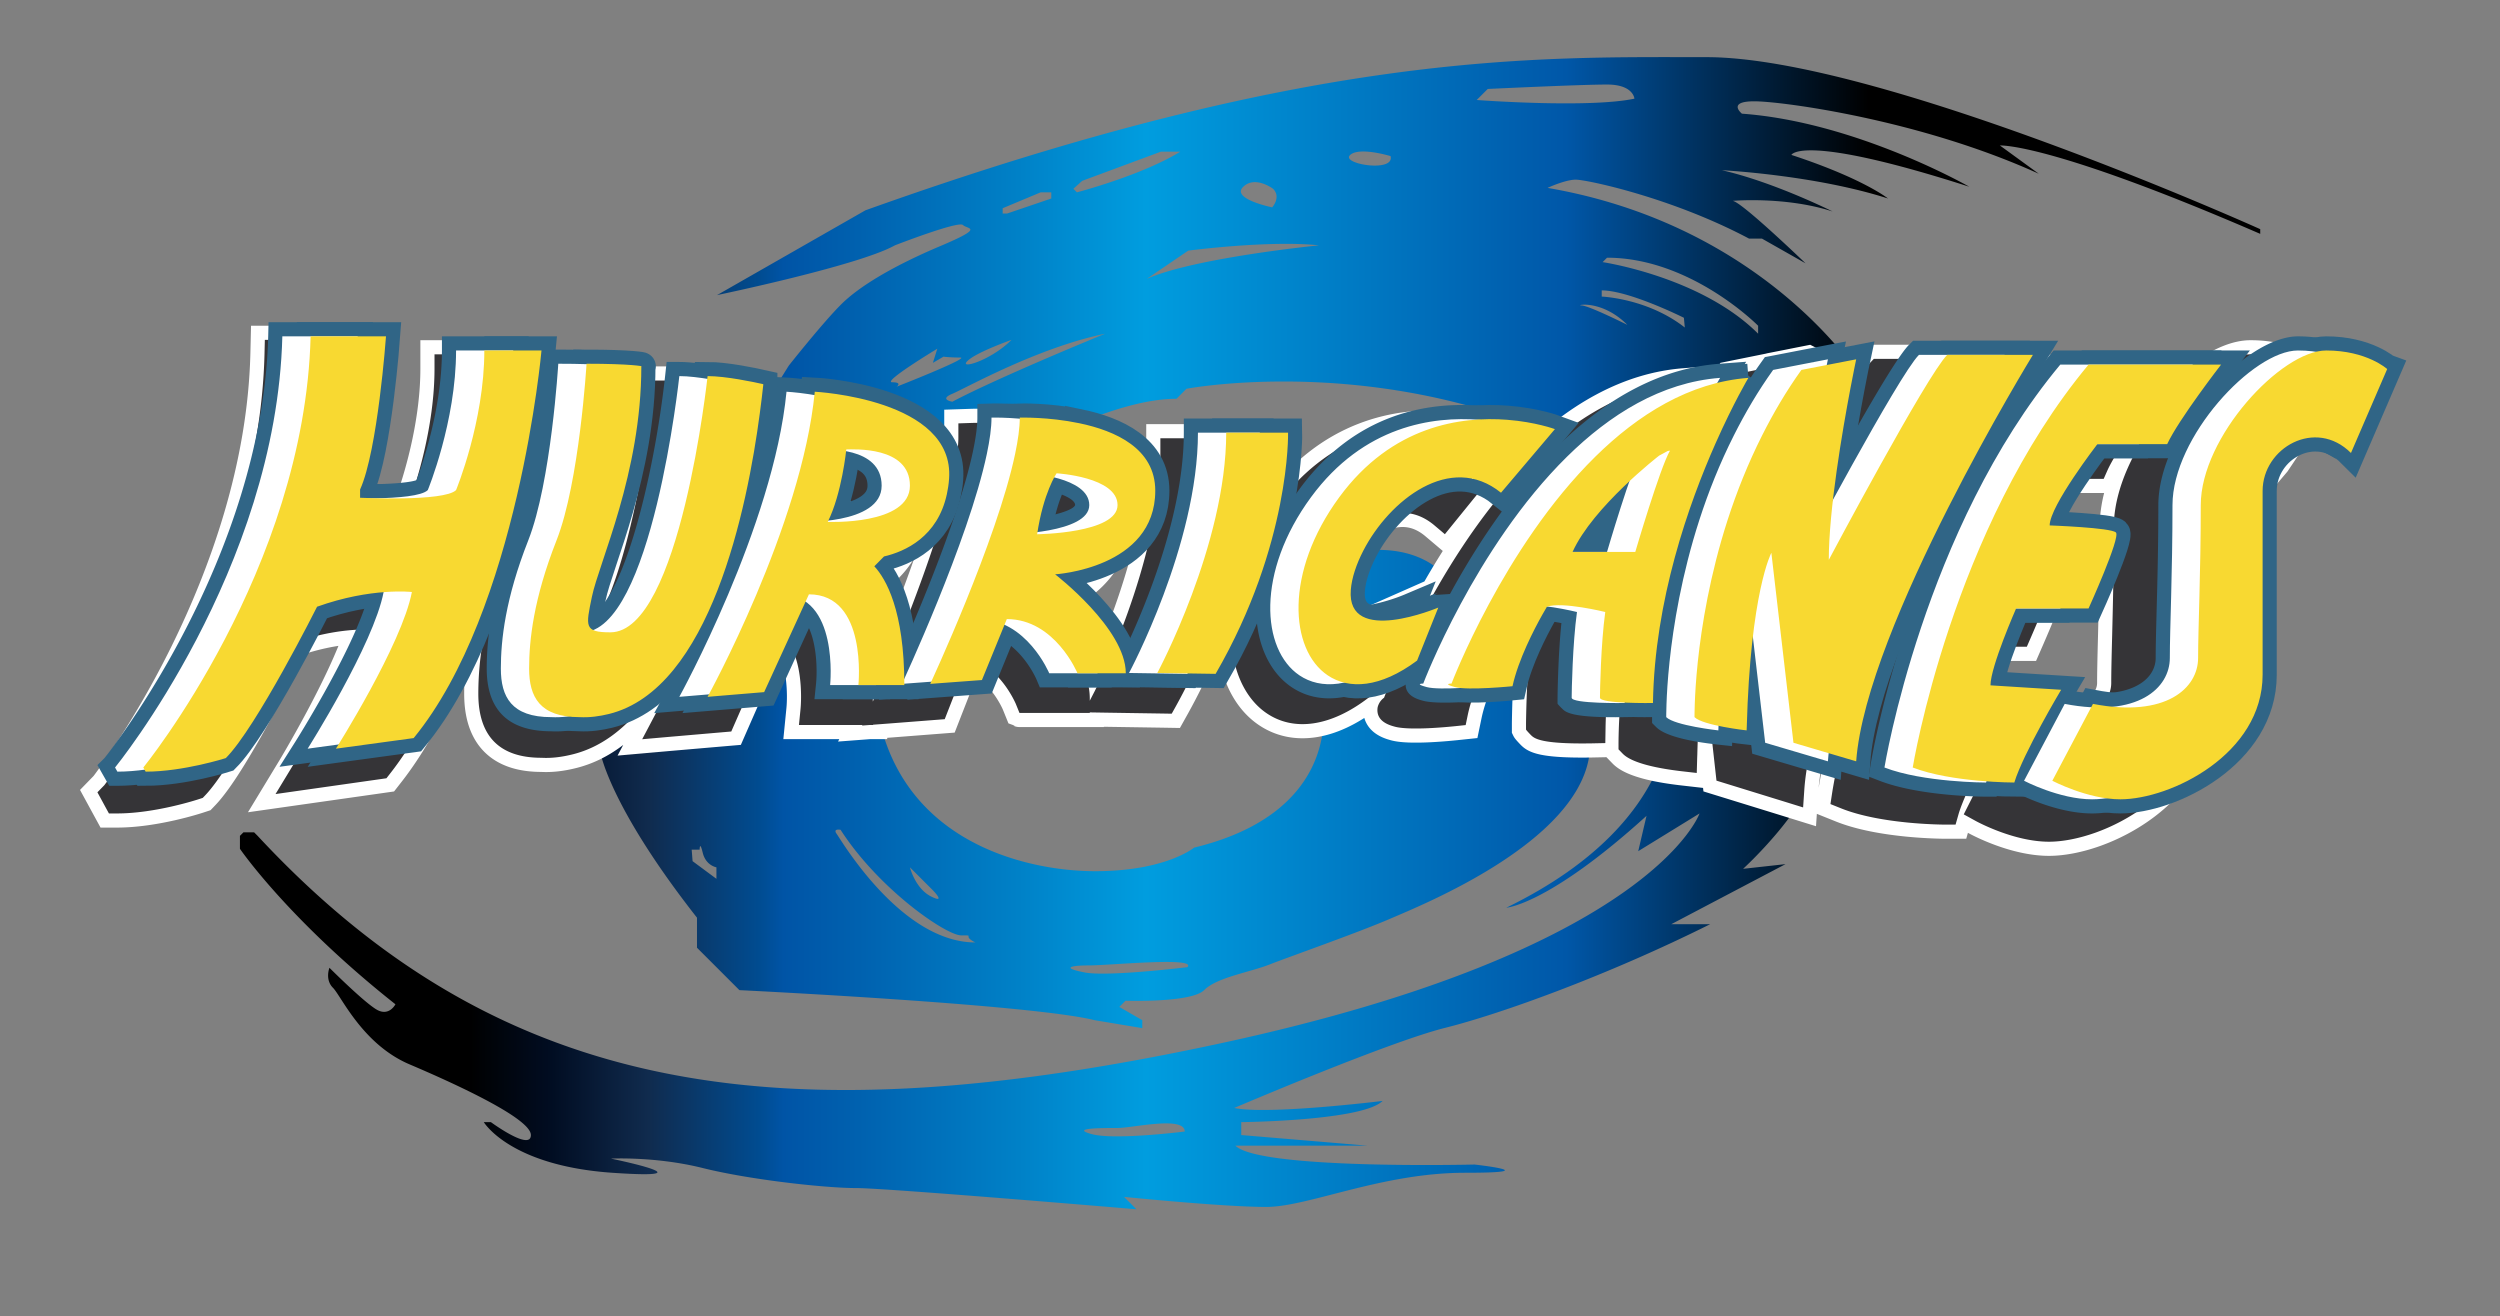<svg xmlns="http://www.w3.org/2000/svg" xml:space="preserve" width="481.477" height="253.488" viewBox="0 0 481.477 253.488"><rect x="0" y="0" width="481.477" height="253.488" fill="#808080" stroke="none"/><linearGradient id="a" x1="71.578" x2="359.932" y1="121.946" y2="121.946" gradientUnits="userSpaceOnUse"><stop offset="0" style="stop-color:#000"/><stop offset=".024" style="stop-color:#000"/><stop offset=".065" style="stop-color:#000"/><stop offset=".12" style="stop-color:#010d22"/><stop offset=".185" style="stop-color:#102b4e"/><stop offset=".259" style="stop-color:#004c91"/><stop offset=".275" style="stop-color:#0054a6"/><stop offset=".325" style="stop-color:#0061af"/><stop offset=".432" style="stop-color:#0081c7"/><stop offset=".517" style="stop-color:#009ddf"/><stop offset=".798" style="stop-color:#0057a8"/><stop offset="1" style="stop-color:#000"/></linearGradient><path fill="url(#a)" d="m350.22 146.453-13.814-6.301c-.011.176-.021.335-.021.516 0 0-8.423-.936-10.039-2.553 0 0 0-.951.053-2.525l-4.53-2.068s4.073 23.822-31.767 41.295c0 0 8.104-.542 27.002-17.696l-1.596 6.807 11.806-7.264s-9.083 26.321-92.115 44.241c-83.037 17.931-137.94 11.348-185.585-39.929l-.681-.681H46.89l-.681.681v2.494s9.301 13.612 29.948 29.947c0 0-1.138 2.276-3.403 1.139-2.275-1.139-9.306-8.168-9.306-8.168s-.909 2.266.681 3.855c1.591 1.59 5.674 10.89 14.751 14.745 9.071 3.86 23.365 10.438 23.365 13.612 0 3.18-7.711-2.493-7.711-2.493h-1.361s4.988 8.396 24.727 9.757-.224-2.723-.224-2.723 8.614-.451 17.691 1.819c9.077 2.265 23.594 3.85 29.496 3.85s53.999 4.084 53.999 4.084l-2.382-2.383s19.169 1.936 27.337 1.936 22.237-6.583 38.344-6.583 1.813-1.584 1.813-1.584-41.401 1.021-46.055-3.638h25.412l-24.279-2.042v-2.488s23.365-.229 27.226-4.084c0 0-22.009 2.723-28.587 1.361 0 0 29.725-12.709 40.615-15.432 10.89-2.722 31.532-10.209 51.048-19.961h-7.487l22.004-11.571-8.168.904c0 .001 12.709-11.57 14.517-20.876M210.296 218.43c-4.424-1.191 2.042-1.191 4.935-1.191s12.933-2.382 12.933.681c-.001-.001-13.444 1.702-17.868.51M435.299 45.039v-.904S361.79 11.007 328.663 11.007c-33.117 0-75.774-1.361-161.986 29.496L138.09 56.837s27.284-5.674 34.261-9.587c0 0 12.251-4.765 13.103-3.914.851.851 4.424.341-4.425 4.084s-15.484 7.657-19.058 11.23-10.039 11.741-10.039 11.741-2.244 3.557-5.589 9.135c-2.43 18.431-9.577 53.186-29.076 57.982-.781 2.499-1.431 4.871-1.749 6.902 0 0 1.361 10.209 18.717 32.33v5.785l8.168 8.167s56.152 2.723 68.404 5.786l9.188 1.531v-1.531l-4.424-2.553 1.19-1.191s12.677.426 15.145-2.042 8.678-3.402 12.592-4.935c3.913-1.531 17.016-6.125 23.312-8.848s35.903-14.634 38.286-31.479c2.382-16.846 2.382-23.993 2.382-23.993l-11.454-3.03c-1.536 2.733-4.604 8.604-5.731 13.751 0 0-8.509.851-11.061.17-2.553-.681-.681-.681-.681-.681s2.488-6.556 7.189-15.298l-5.03.154s-2.957-12.028-19.144-10.46c-1.351 2.616-2.233 5.249-2.414 7.567-.851 10.89 16.846 3.402 16.846 3.402l-4.084 10.21c-7.114 5.296-13.129 5.594-17.212 2.839l-.995 5.053s4.312 21.1-24.726 28.129c0 0-5.445 4.541-19.059 4.541-13.612 0-39.481-5.902-42.433-34.489l-.437-1.36h-2.733s1.813-17.475-9.528-17.475l-8.625 18.835-10.891.904s18.148-32.894 20.643-58.759c0 0 27.002 1.361 25.864 16.788a21 21 0 0 1-.425 2.94c1.712-1.127 6.721-4.318 13.149-7.77.554-2.631.894-5.024.894-6.971 0 0 5.498-.17 11.443 1.074 6.509-2.69 13.192-4.701 18.733-4.701l1.925-1.924s26.656-5.11 57.514 4.189l4.254 1.776c5.478.425 9.188 1.798 9.188 1.798l-1.276 1.51 9.072 3.785c8.221-8.088 18.111-14.303 29.469-15.165 0 0-2.85 4.786-6.296 12.55l8.955-1.494c2.148-4.271 4.626-8.503 7.551-12.587l9.114-1.765c-6.072-7.791-24.386-27.502-58.003-33.288 0 0 3.403-1.585 5.445-1.585s18.377 3.403 33.351 11.348h2.488l8.402 4.765s-12.485-12.028-14.07-12.028c0 0 10.21-.904 19.281 2.042 0 0-11.337-5.674-21.323-7.944 0 0 17.92.91 31.99 5.445 0 0-4.765-3.85-18.601-8.391 0 0 1.808-4.308 34.255 6.125 0 0-21.78-12.48-43.784-14.07 0 0-2.956-2.382 2.372-2.382 5.339 0 31.884 3.521 54.802 13.953l-7.487-5.444c.002.004 9.297-.678 50.135 17.02M209.785 185.93c3.914 0 20.93-1.702 18.888.34 0 0-15.314 1.872-19.738 1.021s-3.063-1.361.85-1.361m-30.203-14.549s2.808 2.808-.255 1.276-4.084-5.615-4.084-5.615zm-17.696-11.571c7.402 11.486 20.334 20.334 23.227 20.334s0 0 2.723 1.361c-14.293 0-25.869-19.76-26.715-20.929-.767-1.058.765-.766.765-.766m-23.907 7.232v2.212l-4.595-3.403-.17-2.212h1.531s0-1.872.596.596 2.638 2.807 2.638 2.807m171.52-117.41c16.165 0 29.097 13.103 29.097 13.103v1.531c-10.976-10.976-29.948-13.782-29.948-13.782zm-1.021 6.296c5.275 0 15.825 5.274 15.825 5.274l.17 1.873c-7.146-5.615-15.995-5.956-15.995-5.956zm4.934 6.636s-7.487-3.742-8.849-3.742c-1.36 0 3.83-1.278 8.849 3.742M239.394 36.02c2.297-2.298 5.785.341 5.785.341 1.616 1.615-.17 3.572-.17 3.572s-7.913-1.616-5.615-3.913m-30.97-1.191 15.145-5.615h3.743c-7.486 4.595-19.908 7.827-19.908 7.827l-.681-.68zm-15.315 5.274 7.317-3.062h2.042v1.191l-8.508 2.893h-.852v-1.022zm-6.805 29.438c1.701-1.701 8.508-4.083 8.508-4.083-4 3.999-10.21 5.785-8.508 4.083m-13.614 4.935s1.191-.852-.851-.852 8.679-6.466 8.679-6.466l-.852 2.723 2.042-1.19s1.191.17 3.233.17-12.251 5.615-12.251 5.615m10.721 2.893s-2.638-.426 0-1.531c2.637-1.106 16.335-8.849 29.438-11.571 0-.001-20.42 8.337-29.438 13.102m37.435-23.653 7.997-5.445s15.485-2.041 25.184-1.021c-.001 0-23.993 2.382-33.181 6.466m39.136-23.822c1.701-1.701 7.827.17 7.827.17.851 3.233-9.529 1.531-7.827-.17M284.4 19.259l2.127-2.127s17.866-.852 22.972-.852c5.104 0 5.274 2.723 5.274 2.723-8.848 1.872-30.373.256-30.373.256"/><path fill="#FFF" stroke="#FFF" stroke-width="5.445" d="m240.456 87.121-.063-2.712h-16.915v2.776c0 21.104-12.544 45.719-12.671 45.969l-.926 1.797v-.42c0-6.631-5.742-13.506-10.007-17.729 7.21-2.02 15.559-7.242 15.559-18.195 0-5.669-2.855-13.039-16.452-16.006-6.057-1.318-11.592-1.154-11.826-1.148l-2.579.085v2.696c0 1.643-.271 3.844-.813 6.545-3.143 15.654-14.32 41.291-15.665 44.338-.213-11.029-2.351-17.484-4.643-21.207 4.345-1.329 10.741-4.817 12.65-14.032.239-1.165.394-2.271.468-3.388.287-4.01-.861-7.561-3.413-10.576-7.243-8.561-23.717-9.518-24.413-9.556l-2.536-.133-.245 2.644c-2.366 25.533-19.706 58.625-19.887 58.949l-2.398 4.551 4.95-.436 10.656-.92 1.553-.133.649-1.483 7.593-17.319c.957.256 1.809.67 2.483 1.457 2.877 3.328 2.86 10.529 2.611 13.027l-.304 3.068h12.215l-.054.106 1.404-.106h.712v-.059l2.414-.18 9.742-.756 1.643-.127.622-1.596 3.914-10.008c6.024 1.244 9.141 8.615 9.173 8.699l.686 1.697c.011.005 1.776.005 1.776.005h11.762v-.106l3.233.053 10.985.17 1.563.027.787-1.409c14.359-25.937 14.029-47.989 14.007-48.919zm-85.457 14.729c.969-3.147 1.553-6.339 1.872-8.508 3.558.191 5.35 1.063 6.131 1.872.373.377.872 1.042.872 2.402 0 .666-.212 1.16-.707 1.66-1.547 1.548-5.024 2.298-8.168 2.574zm38.775 2.356c.628-2.834 1.372-4.865 1.909-6.072 3.626.516 7.316 1.909 7.316 3.312-.36 1.037-4.37 2.292-9.225 2.76zm-93.747-35.962H83.682v2.775c0 11.354-3.685 22.43-4.791 25.508-1.808.665-7.322.92-12.74.798 2.924-9.236 4.259-28.018 4.317-28.884l.202-2.983H51.005l-.063 2.712c-1.063 43.826-29.853 81.75-30.847 83.048l-1.334 1.372 1.01 1.855.441.814.766 1.403h1.547c7.434 0 15.569-2.681 15.91-2.797l.616-.202.458-.479c5.37-5.615 14.899-24.779 17.186-29.453 5.259-1.835 9.721-2.372 12.528-2.473-3.255 10.294-12.991 26.438-13.097 26.619l-3.063 5.051 5.674-.808 14.649-2.085 1.037-.148.665-.852c19.988-25.454 24.497-75.646 24.678-77.768zm41.525 9.847.011-.138v-2.537l-2.079-.484c-2.116-.5-7.434-1.648-11.071-1.648h-2.393l-.256 2.483c-1.983 19.329-8.332 47.927-15.665 47.927a15 15 0 0 1-1.516-.064c.085-.766.319-1.988.543-3.116l.085-.437c.319-1.6 1.127-4.125 2.058-7.051 2.749-8.571 6.759-21.291 7.231-36.094h.091c.074-.012.074-2.793.074-2.793 0-2.711-2.345-2.881-4.839-3.057-1.483-.106-4.115-.234-8.221-.234h-2.51l-.148 2.616c-.011.229-1.361 22.982-5.482 33.915-3.601 9.529-5.345 18.111-5.345 26.226 0 8.184 4.084 12.337 12.156 12.337 1.882.105 3.887-.117 6.174-.702 20.382-5.232 27.826-40.822 30.453-61.565.277-2.191.494-4.062.649-5.584zm246.443 57.196-4.36-.287-10.326-.676c.723-2.686 2.147-6.583 3.424-9.763h13.613l.712-1.632c6.839-15.746 5.86-16.767 4.616-18.064-.628-.654-1.521-1.516-10.71-2.036 1.309-2.632 3.808-6.626 6.657-10.603h13.528l.712-1.606c1.67-3.755 7.679-12.183 9.849-15.112l3.328-4.488h-31.661l-.797 1c-25.971 32.543-33.404 78.656-33.713 80.602l-.341 2.234 2.01.808c7.7 3.111 19.601 3.148 20.111 3.148h1.978l.564-1.979c1.552-5.344 8.497-17.511 8.561-17.632zM446.7 72.621c-.191-.176-4.69-4.377-13.283-4.377-9.997 0-26.311 18.547-26.311 33.202 0 8.003-.182 15.06-.319 20.733-.096 3.727-.181 6.939-.181 9.337 0 1.707-.756 3.302-2.127 4.483-1.67 1.44-5.765 3.584-14.517 1.828l-1.936-.393-.915 1.818-7.668 15.123-1.244 2.467 2.361 1.298c.298.159 7.316 3.967 14.059 3.967 10.284 0 29.47-9.37 29.47-27.29V98.66c0-3.095 1.883-5.992 4.69-7.211 2.595-1.116 5.296-.5 7.412 1.702l-.712-.585 2.893-3.403 8.976-13.39.755-1.818zm-63.799-3.51h-22.015l-.776.812c-2.68 2.798-10.922 18.145-16.846 29.491.872-7.509 2.19-15.356 3.127-20.499 0 .016.723-3.876.723-3.855l.341-1.732.786-4.074a689 689 0 0 0-3.902.777l-1.404.275c0 .006-8.923 1.809-8.923 1.809l-1.042.213-.617.898c-2.743 4.01-5.231 8.332-7.593 13.225-11.167 23.094-12.772 47.197-12.996 54.036-.053 1.638-.053 2.638-.053 2.686v1.144l.787.812c1.85 1.941 7.221 2.92 11.411 3.409l2.871.329.085-3.015c.011-.239.021-.526.021-.526.191-7.316.628-13.129 1.159-17.755l2.329 20.956.202 1.818 1.69.521 11.826 3.652 3.17.984.233-3.445c1.766-25.444 32.606-78.178 32.915-78.709zm-56.078 8.725 2.616-4.604-5.105.404c-10.539.834-20.791 6.316-30.501 16.281-9.226 9.477-16.266 21.377-20.552 29.693-3.568 6.934-5.828 12.464-6.727 14.771-.946.67-1.212 1.67-1.25 1.957-.324 2.6 2.287 3.328 3.271 3.6 2.755.771 9.71.123 11.773-.09l1.925-.203.409-1.967c1.059-5.02 4.078-10.965 5.333-13.283l.25-.463c1.415-.09 3.919.229 6.365.729-.654 6.674-.733 14.592-.733 14.677v1.17c.09.187.888 1.005.888 1.005.665.676 1.781 1.824 11.81 1.654l2.574-.054.043-2.69c.297-19.516 6.466-37.999 11.603-50.07 3.253-7.656 5.976-12.475 6.008-12.517zm-25.588 30.039h-5.147c2.255-3.323 5.265-6.566 7.892-9.119a390 390 0 0 0-2.745 9.119zm-30.288 8.572-5.887 2.6c-3.685 1.617-10.098 3.297-12.161 1.739-.191-.144-.766-.579-.627-2.44.138-1.909.855-4.223 2.073-6.668 2.659-5.393 7.944-11.406 13.729-12.678 2.946-.643 5.69.086 8.168 2.17l2.026 1.713 1.68-2.074 8.907-10.98 1.249-1.537 2.462-3.025-3.573-1.377c-.159-.064-4.041-1.543-9.709-2.006-9.699-.791-23.467 1.404-33.979 16.352-6.423 9.119-9.284 19.266-7.854 27.843.813 4.907 3.058 8.874 6.322 11.167 5.365 3.775 12.624 2.689 19.92-2.973l.601-.474.281-.724 3.994-10.433z"/><path fill="#353437" d="m240.456 87.121-.063-2.712h-16.915v2.776c0 21.104-12.544 45.719-12.671 45.969l-.926 1.797v-.42c0-6.631-5.742-13.506-10.007-17.729 7.21-2.02 15.559-7.242 15.559-18.195 0-5.669-2.855-13.039-16.452-16.006-6.057-1.318-11.592-1.154-11.826-1.148l-2.579.085v2.696c0 1.643-.271 3.844-.813 6.545-3.143 15.654-14.32 41.291-15.665 44.338-.213-11.029-2.351-17.484-4.643-21.207 4.345-1.329 10.741-4.817 12.65-14.032.239-1.165.394-2.271.468-3.388.287-4.01-.861-7.561-3.413-10.576-7.243-8.561-23.717-9.518-24.413-9.556l-2.536-.133-.245 2.644c-2.366 25.533-19.706 58.625-19.887 58.949l-2.398 4.551 4.95-.436 10.656-.92 1.553-.133.649-1.483 7.593-17.319c.957.256 1.809.67 2.483 1.457 2.877 3.328 2.86 10.529 2.611 13.027l-.304 3.068h12.215l-.054.106 1.404-.106h.712v-.059l2.414-.18 9.742-.756 1.643-.127.622-1.596 3.914-10.008c6.024 1.244 9.141 8.615 9.173 8.699l.686 1.697c.011.005 1.776.005 1.776.005h11.762v-.106l3.233.053 10.985.17 1.563.027.787-1.409c14.359-25.937 14.029-47.989 14.007-48.919m-85.457 14.729c.969-3.147 1.553-6.339 1.872-8.508 3.558.191 5.35 1.063 6.131 1.872.373.377.872 1.042.872 2.402 0 .666-.212 1.16-.707 1.66-1.547 1.548-5.024 2.298-8.168 2.574m38.775 2.356c.628-2.834 1.372-4.865 1.909-6.072 3.626.516 7.316 1.909 7.316 3.312-.36 1.037-4.37 2.292-9.225 2.76m-93.747-35.962H83.682v2.775c0 11.354-3.685 22.43-4.791 25.508-1.808.665-7.322.92-12.74.798 2.924-9.236 4.259-28.018 4.317-28.884l.202-2.983H51.005l-.063 2.712c-1.063 43.826-29.853 81.75-30.847 83.048l-1.334 1.372 1.01 1.855.441.814.766 1.403h1.547c7.434 0 15.569-2.681 15.91-2.797l.616-.202.458-.479c5.37-5.615 14.899-24.779 17.186-29.453 5.259-1.835 9.721-2.372 12.528-2.473-3.255 10.294-12.991 26.438-13.097 26.619l-3.063 5.051 5.674-.808 14.649-2.085 1.037-.148.665-.852c19.988-25.454 24.497-75.646 24.678-77.768zm41.525 9.847.011-.138v-2.537l-2.079-.484c-2.116-.5-7.434-1.648-11.071-1.648h-2.393l-.256 2.483c-1.983 19.329-8.332 47.927-15.665 47.927a15 15 0 0 1-1.516-.064c.085-.766.319-1.988.543-3.116l.085-.437c.319-1.6 1.127-4.125 2.058-7.051 2.749-8.571 6.759-21.291 7.231-36.094h.091c.074-.012.074-2.793.074-2.793 0-2.711-2.345-2.881-4.839-3.057-1.483-.106-4.115-.234-8.221-.234h-2.51l-.148 2.616c-.011.229-1.361 22.982-5.482 33.915-3.601 9.529-5.345 18.111-5.345 26.226 0 8.184 4.084 12.337 12.156 12.337 1.882.105 3.887-.117 6.174-.702 20.382-5.232 27.826-40.822 30.453-61.565.277-2.191.494-4.062.649-5.584m246.443 57.196-4.36-.287-10.326-.676c.723-2.686 2.147-6.583 3.424-9.763h13.613l.712-1.632c6.839-15.746 5.86-16.767 4.616-18.064-.628-.654-1.521-1.516-10.71-2.036 1.309-2.632 3.808-6.626 6.657-10.603h13.528l.712-1.606c1.67-3.755 7.679-12.183 9.849-15.112l3.328-4.488h-31.661l-.797 1c-25.971 32.543-33.404 78.656-33.713 80.602l-.341 2.234 2.01.808c7.7 3.111 19.601 3.148 20.111 3.148h1.978l.564-1.979c1.552-5.344 8.497-17.511 8.561-17.632zM446.7 72.621c-.191-.176-4.69-4.377-13.283-4.377-9.997 0-26.311 18.547-26.311 33.202 0 8.003-.182 15.06-.319 20.733-.096 3.727-.181 6.939-.181 9.337 0 1.707-.756 3.302-2.127 4.483-1.67 1.44-5.765 3.584-14.517 1.828l-1.936-.393-.915 1.818-7.668 15.123-1.244 2.467 2.361 1.298c.298.159 7.316 3.967 14.059 3.967 10.284 0 29.47-9.37 29.47-27.29V98.66c0-3.095 1.883-5.992 4.69-7.211 2.595-1.116 5.296-.5 7.412 1.702l-.712-.585 2.893-3.403 8.976-13.39.755-1.818zm-63.799-3.51h-22.015l-.776.812c-2.68 2.798-10.922 18.145-16.846 29.491.872-7.509 2.19-15.356 3.127-20.499 0 .016.723-3.876.723-3.855l.341-1.732.786-4.074a689 689 0 0 0-3.902.777l-1.404.275c0 .006-8.923 1.809-8.923 1.809l-1.042.213-.617.898c-2.743 4.01-5.231 8.332-7.593 13.225-11.167 23.094-12.772 47.197-12.996 54.036-.053 1.638-.053 2.638-.053 2.686v1.144l.787.812c1.85 1.941 7.221 2.92 11.411 3.409l2.871.329.085-3.015c.011-.239.021-.526.021-.526.191-7.316.628-13.129 1.159-17.755l2.329 20.956.202 1.818 1.69.521 11.826 3.652 3.17.984.233-3.445c1.766-25.444 32.606-78.178 32.915-78.709zm-56.078 8.725 2.616-4.604-5.105.404c-10.539.834-20.791 6.316-30.501 16.281-9.226 9.477-16.266 21.377-20.552 29.693-3.568 6.934-5.828 12.464-6.727 14.771-.946.67-1.212 1.67-1.25 1.957-.324 2.6 2.287 3.328 3.271 3.6 2.755.771 9.71.123 11.773-.09l1.925-.203.409-1.967c1.059-5.02 4.078-10.965 5.333-13.283l.25-.463c1.415-.09 3.919.229 6.365.729-.654 6.674-.733 14.592-.733 14.677v1.17c.09.187.888 1.005.888 1.005.665.676 1.781 1.824 11.81 1.654l2.574-.054.043-2.69c.297-19.516 6.466-37.999 11.603-50.07 3.253-7.656 5.976-12.475 6.008-12.517m-25.588 30.039h-5.147c2.255-3.323 5.265-6.566 7.892-9.119a390 390 0 0 0-2.745 9.119m-30.288 8.572-5.887 2.6c-3.685 1.617-10.098 3.297-12.161 1.739-.191-.144-.766-.579-.627-2.44.138-1.909.855-4.223 2.073-6.668 2.659-5.393 7.944-11.406 13.729-12.678 2.946-.643 5.69.086 8.168 2.17l2.026 1.713 1.68-2.074 8.907-10.98 1.249-1.537 2.462-3.025-3.573-1.377c-.159-.064-4.041-1.543-9.709-2.006-9.699-.791-23.467 1.404-33.979 16.352-6.423 9.119-9.284 19.266-7.854 27.843.813 4.907 3.058 8.874 6.322 11.167 5.365 3.775 12.624 2.689 19.92-2.973l.601-.474.281-.724 3.994-10.433z"/><path fill="#306586" d="m245.349 83.26-.063-2.659h-17.293v2.723c0 20.653-12.814 44.752-12.948 44.996l-.946 1.761v-.415c0-6.487-5.87-13.219-10.226-17.351 7.37-1.978 15.899-7.094 15.899-17.813 0-5.547-2.919-12.762-16.813-15.666-6.189-1.291-11.848-1.127-12.087-1.121l-2.638.08v2.637c0 1.617-.281 3.77-.835 6.413-3.211 15.325-14.633 40.413-16.005 43.396-.224-10.789-2.409-17.105-4.749-20.754 4.445-1.309 10.98-4.711 12.927-13.74.245-1.138.404-2.223.484-3.318.292-3.919-.889-7.402-3.488-10.348-7.407-8.381-24.242-9.316-24.955-9.358l-2.595-.128-.25 2.59c-2.414 24.992-20.138 57.381-20.318 57.705l-2.456 4.451 5.062-.426 10.891-.904 1.59-.127.665-1.452 7.758-16.958c.973.256 1.845.66 2.536 1.432 2.94 3.259 2.925 10.311 2.67 12.75l-.309 3.005h12.479l-.047.106 1.436-.106h.723v-.054l2.468-.18 9.954-.74 1.681-.121.638-1.564 3.999-9.794c6.157 1.218 9.337 8.433 9.374 8.508l.702 1.669c.006.006 1.813.006 1.813.006H214.1v-.106l3.303.048 11.23.17 1.601.027.797-1.383c14.679-25.389 14.339-46.978 14.318-47.887m-87.345 14.421c.989-3.084 1.585-6.211 1.914-8.327 3.638.187 5.467 1.037 6.27 1.823.378.373.888 1.027.888 2.356 0 .648-.213 1.138-.723 1.627-1.58 1.511-5.137 2.25-8.349 2.521m39.631 2.303c.644-2.781 1.398-4.76 1.952-5.939 3.706.5 7.476 1.866 7.476 3.232-.373 1.021-4.466 2.25-9.428 2.707m-95.816-35.207H85.112V67.5c0 11.113-3.765 21.955-4.897 24.971-1.846.648-7.481.898-13.022.776 2.993-9.04 4.354-27.428 4.413-28.268l.213-2.925h-20.1l-.064 2.658c-1.085 42.902-30.511 80.023-31.532 81.283l-1.361 1.351 1.032 1.819.452.791.782 1.378h1.584c7.599 0 15.91-2.627 16.261-2.743l.628-.197.468-.469c5.493-5.492 15.229-24.252 17.569-28.825 5.37-1.798 9.933-2.323 12.804-2.425-3.328 10.082-13.283 25.885-13.389 26.056l-3.127 4.945 5.796-.787 14.974-2.042 1.059-.148.675-.83c20.43-24.918 25.04-74.046 25.227-76.125zm42.439 9.645.017-.138v-2.479l-2.127-.479c-2.164-.489-7.599-1.616-11.315-1.616h-2.446l-.261 2.435c-2.026 18.92-8.514 46.912-16.011 46.912a14 14 0 0 1-1.553-.064c.085-.744.33-1.946.559-3.041l.09-.426c.319-1.574 1.148-4.041 2.101-6.902 2.803-8.391 6.907-20.85 7.386-35.34h.096c.08-.011.08-2.733.08-2.733 0-2.653-2.398-2.817-4.945-2.988-1.521-.106-4.211-.233-8.407-.233h-2.562l-.154 2.562c-.016.223-1.388 22.504-5.6 33.197-3.68 9.332-5.466 17.733-5.466 25.667 0 8.019 4.18 12.081 12.421 12.081 1.926.106 3.978-.111 6.317-.691 20.834-5.12 28.438-39.955 31.118-60.257.285-2.148.508-3.983.662-5.467m251.884 55.983-4.456-.276-10.561-.659c.744-2.632 2.201-6.444 3.51-9.562h13.91l.724-1.595c6.986-15.415 5.987-16.415 4.722-17.687-.639-.638-1.563-1.482-10.954-1.988 1.34-2.578 3.893-6.492 6.816-10.379h13.815l.733-1.574c1.702-3.68 7.838-11.922 10.061-14.793l3.403-4.393h-32.351l-.818.979c-26.545 31.861-34.149 76.996-34.457 78.9l-.352 2.18 2.063.798c7.87 3.042 20.036 3.073 20.547 3.073h2.021l.585-1.93c1.584-5.228 8.678-17.139 8.752-17.261zm53.684-42.083 6.977-16.164.766-1.787-1.436-1.309c-.191-.17-4.785-4.285-13.57-4.285-10.22 0-26.885 18.159-26.885 32.5 0 7.838-.181 14.751-.33 20.303-.096 3.647-.181 6.795-.181 9.135 0 1.67-.776 3.233-2.19 4.393-1.691 1.409-5.881 3.51-14.825 1.787l-1.979-.383-.936 1.781-7.827 14.803-1.276 2.414 2.414 1.271c.298.16 7.477 3.882 14.368 3.882 10.507 0 30.118-9.173 30.118-26.715V94.554c0-3.031 1.925-5.865 4.796-7.051 2.648-1.101 4.935-4.068 7.094-1.914m-53.993-19.962h-22.493l-.798.798c-2.744 2.744-11.167 17.76-17.218 28.873.894-7.354 2.244-15.037 3.201-20.067 0 .011.733-3.797.733-3.78l.341-1.691.818-3.988c0-.011-3.998.76-3.998.76l-1.437.277-9.113 1.766-1.063.201-.628.883c-2.818 3.925-5.36 8.157-7.774 12.943-11.4 22.609-13.049 46.197-13.272 52.898-.053 1.605-.053 2.584-.053 2.627v1.121l.798.793c1.893 1.898 7.391 2.86 11.666 3.339l2.936.319.085-2.946c.011-.239.021-.521.021-.521.191-7.158.648-12.848 1.181-17.378l2.393 20.515.202 1.787 1.723.51 12.081 3.574 3.244.957.244-3.371c1.809-24.908 33.319-76.529 33.639-77.051zm-57.313 8.54 2.681-4.498-5.222.393c-10.773.819-21.26 6.18-31.171 15.937-9.434 9.279-16.634 20.925-21.01 29.06-3.653 6.791-5.961 12.209-6.875 14.469-.968.649-1.239 1.633-1.276 1.91-.335 2.547 2.334 3.26 3.339 3.525 2.813.75 9.923.122 12.034-.091l1.962-.196.425-1.931c1.074-4.903 4.169-10.726 5.445-12.996.106-.191.17-.298.261-.452 1.446-.09 4.004.219 6.503.707-.67 6.535-.744 14.289-.744 14.368v1.144c.085.186.904.983.904.983.681.67 1.818 1.786 12.07 1.616l2.638-.042.042-2.638c.298-19.1 6.604-37.19 11.848-49.011 3.329-7.498 6.115-12.209 6.146-12.257m-26.15 29.406h-5.265c2.308-3.254 5.381-6.423 8.071-8.923a369 369 0 0 0-2.806 8.923m-30.959 8.391-6.02 2.547c-3.765 1.584-10.315 3.228-12.421 1.707-.197-.145-.787-.569-.649-2.393.149-1.873.883-4.127 2.122-6.53 2.723-5.28 8.12-11.161 14.032-12.405 3.01-.633 4.127-3.213 6.658-1.17l2.627-.703 2.85.687 9.104-7.796 1.276-1.499 2.521-2.968-3.647-1.35c-.171-.059-4.138-1.51-9.928-1.957-9.912-.776-23.987 1.371-34.729 16.006-6.562 8.922-9.486 18.855-8.029 27.252.835 4.807 3.126 8.688 6.46 10.933 5.482 3.695 12.906 2.632 20.361-2.909l.616-.463.287-.717 4.084-10.21z"/><path fill="none" stroke="#306586" stroke-width="5.445" d="M182.358 95.171c.196-.914.351-1.883.425-2.94 1.138-15.427-25.864-16.788-25.864-16.788-2.494 25.865-20.643 58.759-20.643 58.759l10.891-.904 8.625-18.835c11.342 0 9.528 17.475 9.528 17.475h8.848c0-14.411-3.573-20.494-5.78-22.877l1.866-1.893c4.054-.947 10.322-3.754 12.104-11.997zm-22.94 5.339c2.723-5.445 3.573-13.953 3.573-13.953 1.361 0 12.252-.681 12.252 6.977s-15.825 6.976-15.825 6.976zm76.742-17.186c0 21.61-13.272 46.283-13.272 46.283l11.23.17c14.464-25.013 13.953-46.453 13.953-46.453zm-28.315-1.819c-5.945-1.244-11.443-1.074-11.443-1.074 0 1.946-.34 4.34-.894 6.971-3.504 16.729-16.351 44.306-16.351 44.306l9.954-.739 4.796-11.74c9.284 0 13.613 10.438 13.613 10.438h9.3c0-8.619-13.612-19.058-13.612-19.058s19.286-1.133 19.286-16.106c0-8.105-7.636-11.541-14.649-12.998zm-8.099 21.387c1.191-7.997 3.743-11.74 3.743-11.74s11.741.68 11.741 6.125-15.484 5.615-15.484 5.615zM93.279 67.5c0 13.729-5.444 26.885-5.444 26.885-2.266 2.275-18.484 1.479-18.484 1.479v-1.59c3.403-7.487 4.988-29.496 4.988-29.496H59.822c-1.138 44.922-32.219 83.037-32.219 83.037l.452.798c7.264 0 15.432-2.61 15.432-2.61 5.896-5.897 17.579-29.156 17.579-29.156 10.433-3.743 18.26-2.834 18.26-2.834-1.925 10.098-14.633 30.177-14.633 30.177l14.974-2.042c20.137-24.557 24.62-74.646 24.62-74.646H93.279zm53.718 6.635v-.149c-1.829-.414-7.222-1.552-10.721-1.552 0 0-5.274 49.346-18.717 49.346-5.105 0-4.732-1.144-3.573-6.806 1.36-6.637 9.528-23.822 9.528-44.412.596 0-2.042-.51-10.55-.51 0 0-1.361 22.801-5.785 34.031s-5.275 19.229-5.275 24.673c0 5.445 2.042 9.358 9.699 9.358 2.01.107 3.871-.17 5.663-.605 19.499-4.797 26.646-39.552 29.076-57.982.262-1.983.495-3.844.655-5.392zm236.351 57.855c0-3.574 4.935-14.805 4.935-14.805h13.953s6.211-13.697 5.274-14.633c-.936-.936-12.762-1.361-12.762-1.361 0-3.744 9.188-15.654 9.188-15.654h13.443c2.212-4.766 10.379-15.314 10.379-15.314h-25.523c-26.375 31.649-33.861 77.592-33.861 77.592 7.486 2.893 19.567 2.893 19.567 2.893 1.702-5.615 9.019-17.866 9.019-17.866zm64.66-64.49c-8.678 0-24.162 16.676-24.162 29.777 0 13.103-.511 23.652-.511 29.438s-6.126 11.57-20.249 8.849l-7.827 14.804s6.807 3.573 13.103 3.573c9.698 0 27.396-8.679 27.396-23.992V94.555c0-8.338 10.209-14.123 17.016-7.316l6.977-16.165c-.002-.001-3.916-3.574-11.743-3.574zm-90.875 3.414c.212-1.059.351-1.713.351-1.713l-1.436.277-9.114 1.765c-2.925 4.084-5.402 8.316-7.551 12.587-11.018 21.828-12.741 44.428-12.985 51.76-.053 1.574-.053 2.525-.053 2.525 1.616 1.617 10.039 2.553 10.039 2.553 0-.181.011-.34.021-.516.712-26.221 4.743-33.686 4.743-33.686l4.254 36.584 12.081 3.572c1.872-25.863 34.032-78.272 34.032-78.272H375.01c-3.914 3.913-22.802 39.477-22.802 39.477 0-9.64 2.638-24.966 4.18-33.106zm-20.409 1.86c-11.357.862-21.248 7.077-29.469 15.165-8.881 8.742-15.81 19.664-20.515 28.412-4.701 8.742-7.189 15.298-7.189 15.298s-1.872 0 .681.681 11.061-.17 11.061-.17c1.127-5.147 4.195-11.018 5.731-13.751.543-.968.904-1.563.904-1.563 2.956-1.021 11.23 1.021 11.23 1.021-.851 6.125-1.021 15.314-1.021 16.505s10.209 1.021 10.209 1.021c.309-19.748 6.881-38.35 12.081-50.068 3.447-7.765 6.297-12.551 6.297-12.551zm-21.781 33.521h-12.081c3.914-8.679 16.676-18.548 16.676-18.548l1.648-.887.436-.07c-1.956 3.383-6.679 19.505-6.679 19.505zm-54.791 7.318c.181-2.318 1.063-4.951 2.414-7.567 4.988-9.661 16.739-19.052 26.513-11.15l9.104-10.741 1.276-1.51s-3.711-1.373-9.188-1.798c-8.79-.681-22.163 1.069-32.33 14.899-10.604 14.438-9.582 29.373-2.238 34.318 4.083 2.755 10.098 2.457 17.212-2.839l4.084-10.21c-.001 0-17.697 7.487-16.847-3.402z"/><path fill="#FFF" d="M176.913 95.171c.196-.914.351-1.883.425-2.94 1.139-15.427-25.864-16.788-25.864-16.788-2.493 25.865-20.642 58.759-20.642 58.759l10.89-.904 8.625-18.835c11.342 0 9.529 17.475 9.529 17.475h8.847c0-14.411-3.573-20.494-5.779-22.877l1.866-1.893c4.052-.947 10.322-3.754 12.103-11.997m-22.939 5.339c2.723-5.445 3.573-13.953 3.573-13.953 1.361 0 12.251-.681 12.251 6.977s-15.824 6.976-15.824 6.976m76.741-17.186c0 21.61-13.272 46.283-13.272 46.283l11.23.17c14.464-25.013 13.953-46.453 13.953-46.453zm-28.316-1.819c-5.945-1.244-11.443-1.074-11.443-1.074 0 1.946-.34 4.34-.894 6.971-3.504 16.729-16.351 44.306-16.351 44.306l9.954-.739 4.796-11.74c9.285 0 13.613 10.438 13.613 10.438h9.3c0-8.619-13.612-19.058-13.612-19.058s19.286-1.133 19.286-16.106c.001-8.105-7.635-11.541-14.649-12.998m-8.098 21.387c1.191-7.997 3.743-11.74 3.743-11.74s11.741.68 11.741 6.125-15.484 5.615-15.484 5.615M87.835 67.5c0 13.729-5.445 26.885-5.445 26.885-2.266 2.275-18.483 1.479-18.483 1.479v-1.59c3.403-7.487 4.987-29.496 4.987-29.496H54.377c-1.138 44.922-32.218 83.037-32.218 83.037l.452.798c7.264 0 15.432-2.61 15.432-2.61 5.896-5.897 17.579-29.156 17.579-29.156 10.434-3.743 18.261-2.834 18.261-2.834-1.925 10.098-14.634 30.177-14.634 30.177l14.974-2.042C94.359 117.589 98.842 67.5 98.842 67.5zm53.717 6.635v-.149c-1.829-.414-7.222-1.552-10.72-1.552 0 0-5.275 49.346-18.718 49.346-5.104 0-4.732-1.144-3.573-6.806 1.361-6.637 9.528-23.822 9.528-44.412.596 0-2.042-.51-10.55-.51 0 0-1.361 22.801-5.785 34.031s-5.274 19.229-5.274 24.673c0 5.445 2.041 9.358 9.698 9.358 2.011.107 3.871-.17 5.663-.605 19.5-4.797 26.646-39.552 29.076-57.982.261-1.983.496-3.844.655-5.392m236.35 57.855c0-3.574 4.935-14.805 4.935-14.805h13.953s6.211-13.697 5.275-14.633c-.937-.936-12.763-1.361-12.763-1.361 0-3.744 9.188-15.654 9.188-15.654h13.443c2.212-4.766 10.379-15.314 10.379-15.314H396.79c-26.375 31.649-33.861 77.592-33.861 77.592 7.486 2.893 19.568 2.893 19.568 2.893 1.701-5.615 9.019-17.866 9.019-17.866zm64.66-64.49c-8.678 0-24.162 16.676-24.162 29.777 0 13.103-.511 23.652-.511 29.438s-6.126 11.57-20.249 8.849l-7.827 14.804s6.807 3.573 13.103 3.573c9.699 0 27.396-8.679 27.396-23.992V94.555c0-8.338 9.848-17.729 16.654-10.922l7.338-12.56s-3.913-3.573-11.742-3.573m-90.874 3.414c.213-1.059.351-1.713.351-1.713l-1.436.277-9.114 1.765c-2.925 4.084-5.402 8.316-7.551 12.587-11.018 21.828-12.74 44.428-12.985 51.76-.053 1.574-.053 2.525-.053 2.525 1.616 1.617 10.039 2.553 10.039 2.553 0-.181.011-.34.021-.516.713-26.221 4.743-33.686 4.743-33.686l4.254 36.584 12.081 3.572c1.872-25.863 34.032-78.272 34.032-78.272h-16.506c-3.913 3.913-22.801 39.477-22.801 39.477 0-9.64 2.638-24.966 4.18-33.106zm-20.409 1.86c-11.358.862-21.249 7.077-29.47 15.165-8.88 8.742-15.809 19.664-20.515 28.412-4.701 8.742-7.189 15.298-7.189 15.298s-1.872 0 .681.681 11.061-.17 11.061-.17c1.127-5.147 4.195-11.018 5.732-13.751.542-.968.903-1.563.903-1.563 2.962-1.021 11.23 1.021 11.23 1.021-.851 6.125-1.021 15.314-1.021 16.505s10.209 1.021 10.209 1.021c.309-19.748 6.881-38.35 12.082-50.068 3.447-7.765 6.297-12.551 6.297-12.551m-21.78 33.521h-12.082c3.914-8.679 16.676-18.548 16.676-18.548l1.648-.887.437-.07c-1.957 3.383-6.679 19.505-6.679 19.505m-54.792 7.318c.181-2.318 1.063-4.951 2.414-7.567 4.988-9.661 16.74-21.737 26.514-13.836l9.104-8.056 1.275-1.51s-3.711-1.373-9.188-1.798c-8.789-.681-22.163 1.069-32.33 14.899-10.603 14.438-9.582 29.373-2.238 34.318 4.084 2.755 10.098 2.457 17.213-2.839l1.893-5.978c-.002.002-15.508 3.256-14.657-7.633"/><path fill="#F8D931" d="M182.358 95.171c.196-.914.351-1.883.425-2.94 1.138-15.427-25.864-16.788-25.864-16.788-2.494 25.865-20.643 58.759-20.643 58.759l10.891-.904 8.625-18.835c11.342 0 9.528 17.475 9.528 17.475h8.848c0-14.411-3.573-20.494-5.78-22.877l1.866-1.893c4.054-.947 10.322-3.754 12.104-11.997m-22.94 5.339c2.723-5.445 3.573-13.953 3.573-13.953 1.361 0 12.252-.681 12.252 6.977s-15.825 6.976-15.825 6.976m76.742-17.186c0 21.61-13.272 46.283-13.272 46.283l11.23.17c14.464-25.013 13.953-46.453 13.953-46.453zm-28.315-1.819c-5.945-1.244-11.443-1.074-11.443-1.074 0 1.946-.34 4.34-.894 6.971-3.504 16.729-16.351 44.306-16.351 44.306l9.954-.739 4.796-11.74c9.284 0 13.613 10.438 13.613 10.438h9.3c0-8.619-13.612-19.058-13.612-19.058s19.286-1.133 19.286-16.106c0-8.105-7.636-11.541-14.649-12.998m-8.099 21.387c1.191-7.997 3.743-11.74 3.743-11.74s11.741.68 11.741 6.125-15.484 5.615-15.484 5.615M93.279 67.5c0 13.729-5.444 26.885-5.444 26.885-2.266 2.275-18.484 1.479-18.484 1.479v-1.59c3.403-7.487 4.988-29.496 4.988-29.496H59.822c-1.138 44.922-32.219 83.037-32.219 83.037l.452.798c7.264 0 15.432-2.61 15.432-2.61 5.896-5.897 17.579-29.156 17.579-29.156 10.433-3.743 18.26-2.834 18.26-2.834-1.925 10.098-14.633 30.177-14.633 30.177l14.974-2.042c20.137-24.557 24.62-74.646 24.62-74.646H93.279zm53.718 6.635v-.149c-1.829-.414-7.222-1.552-10.721-1.552 0 0-5.274 49.346-18.717 49.346-5.105 0-4.732-1.144-3.573-6.806 1.36-6.637 9.528-23.822 9.528-44.412.596 0-2.042-.51-10.55-.51 0 0-1.361 22.801-5.785 34.031s-5.275 19.229-5.275 24.673c0 5.445 2.042 9.358 9.699 9.358 2.01.107 3.871-.17 5.663-.605 19.499-4.797 26.646-39.552 29.076-57.982.262-1.983.495-3.844.655-5.392m236.351 57.855c0-3.574 4.935-14.805 4.935-14.805h13.953s6.211-13.697 5.274-14.633c-.936-.936-12.762-1.361-12.762-1.361 0-3.744 9.188-15.654 9.188-15.654h13.443c2.212-4.766 10.379-15.314 10.379-15.314h-25.523c-26.375 31.649-33.861 77.592-33.861 77.592 7.486 2.893 19.567 2.893 19.567 2.893 1.702-5.615 9.019-17.866 9.019-17.866zm64.66-64.49c-8.678 0-24.162 16.676-24.162 29.777 0 13.103-.511 23.652-.511 29.438s-6.126 11.57-20.249 8.849l-7.827 14.804s6.807 3.573 13.103 3.573c9.698 0 27.396-8.679 27.396-23.992V94.555c0-8.338 10.209-14.123 17.016-7.316l6.977-16.165c-.002-.001-3.916-3.574-11.743-3.574m-90.875 3.414c.212-1.059.351-1.713.351-1.713l-1.436.277-9.114 1.765c-2.925 4.084-5.402 8.316-7.551 12.587-11.018 21.828-12.741 44.428-12.985 51.76-.053 1.574-.053 2.525-.053 2.525 1.616 1.617 10.039 2.553 10.039 2.553 0-.181.011-.34.021-.516.712-26.221 4.743-33.686 4.743-33.686l4.254 36.584 12.081 3.572c1.872-25.863 34.032-78.272 34.032-78.272H375.01c-3.914 3.913-22.802 39.477-22.802 39.477 0-9.64 2.638-24.966 4.18-33.106zm-20.409 1.86c-11.357.862-21.248 7.077-29.469 15.165-8.881 8.742-15.81 19.664-20.515 28.412-4.701 8.742-7.189 15.298-7.189 15.298s-1.872 0 .681.681 11.061-.17 11.061-.17c1.127-5.147 4.195-11.018 5.731-13.751.543-.968.904-1.563.904-1.563 2.956-1.021 11.23 1.021 11.23 1.021-.851 6.125-1.021 15.314-1.021 16.505s10.209 1.021 10.209 1.021c.309-19.748 6.881-38.35 12.081-50.068 3.447-7.765 6.297-12.551 6.297-12.551m-21.781 33.521h-12.081c3.914-8.679 16.676-18.548 16.676-18.548l1.648-.887.436-.07c-1.956 3.383-6.679 19.505-6.679 19.505m-54.791 7.318c.181-2.318 1.063-4.951 2.414-7.567 4.988-9.661 16.739-19.052 26.513-11.15l9.104-10.741 1.276-1.51s-3.711-1.373-9.188-1.798c-8.79-.681-22.163 1.069-32.33 14.899-10.604 14.438-9.582 29.373-2.238 34.318 4.083 2.755 10.098 2.457 17.212-2.839l4.084-10.21c-.001 0-17.697 7.487-16.847-3.402"/></svg>